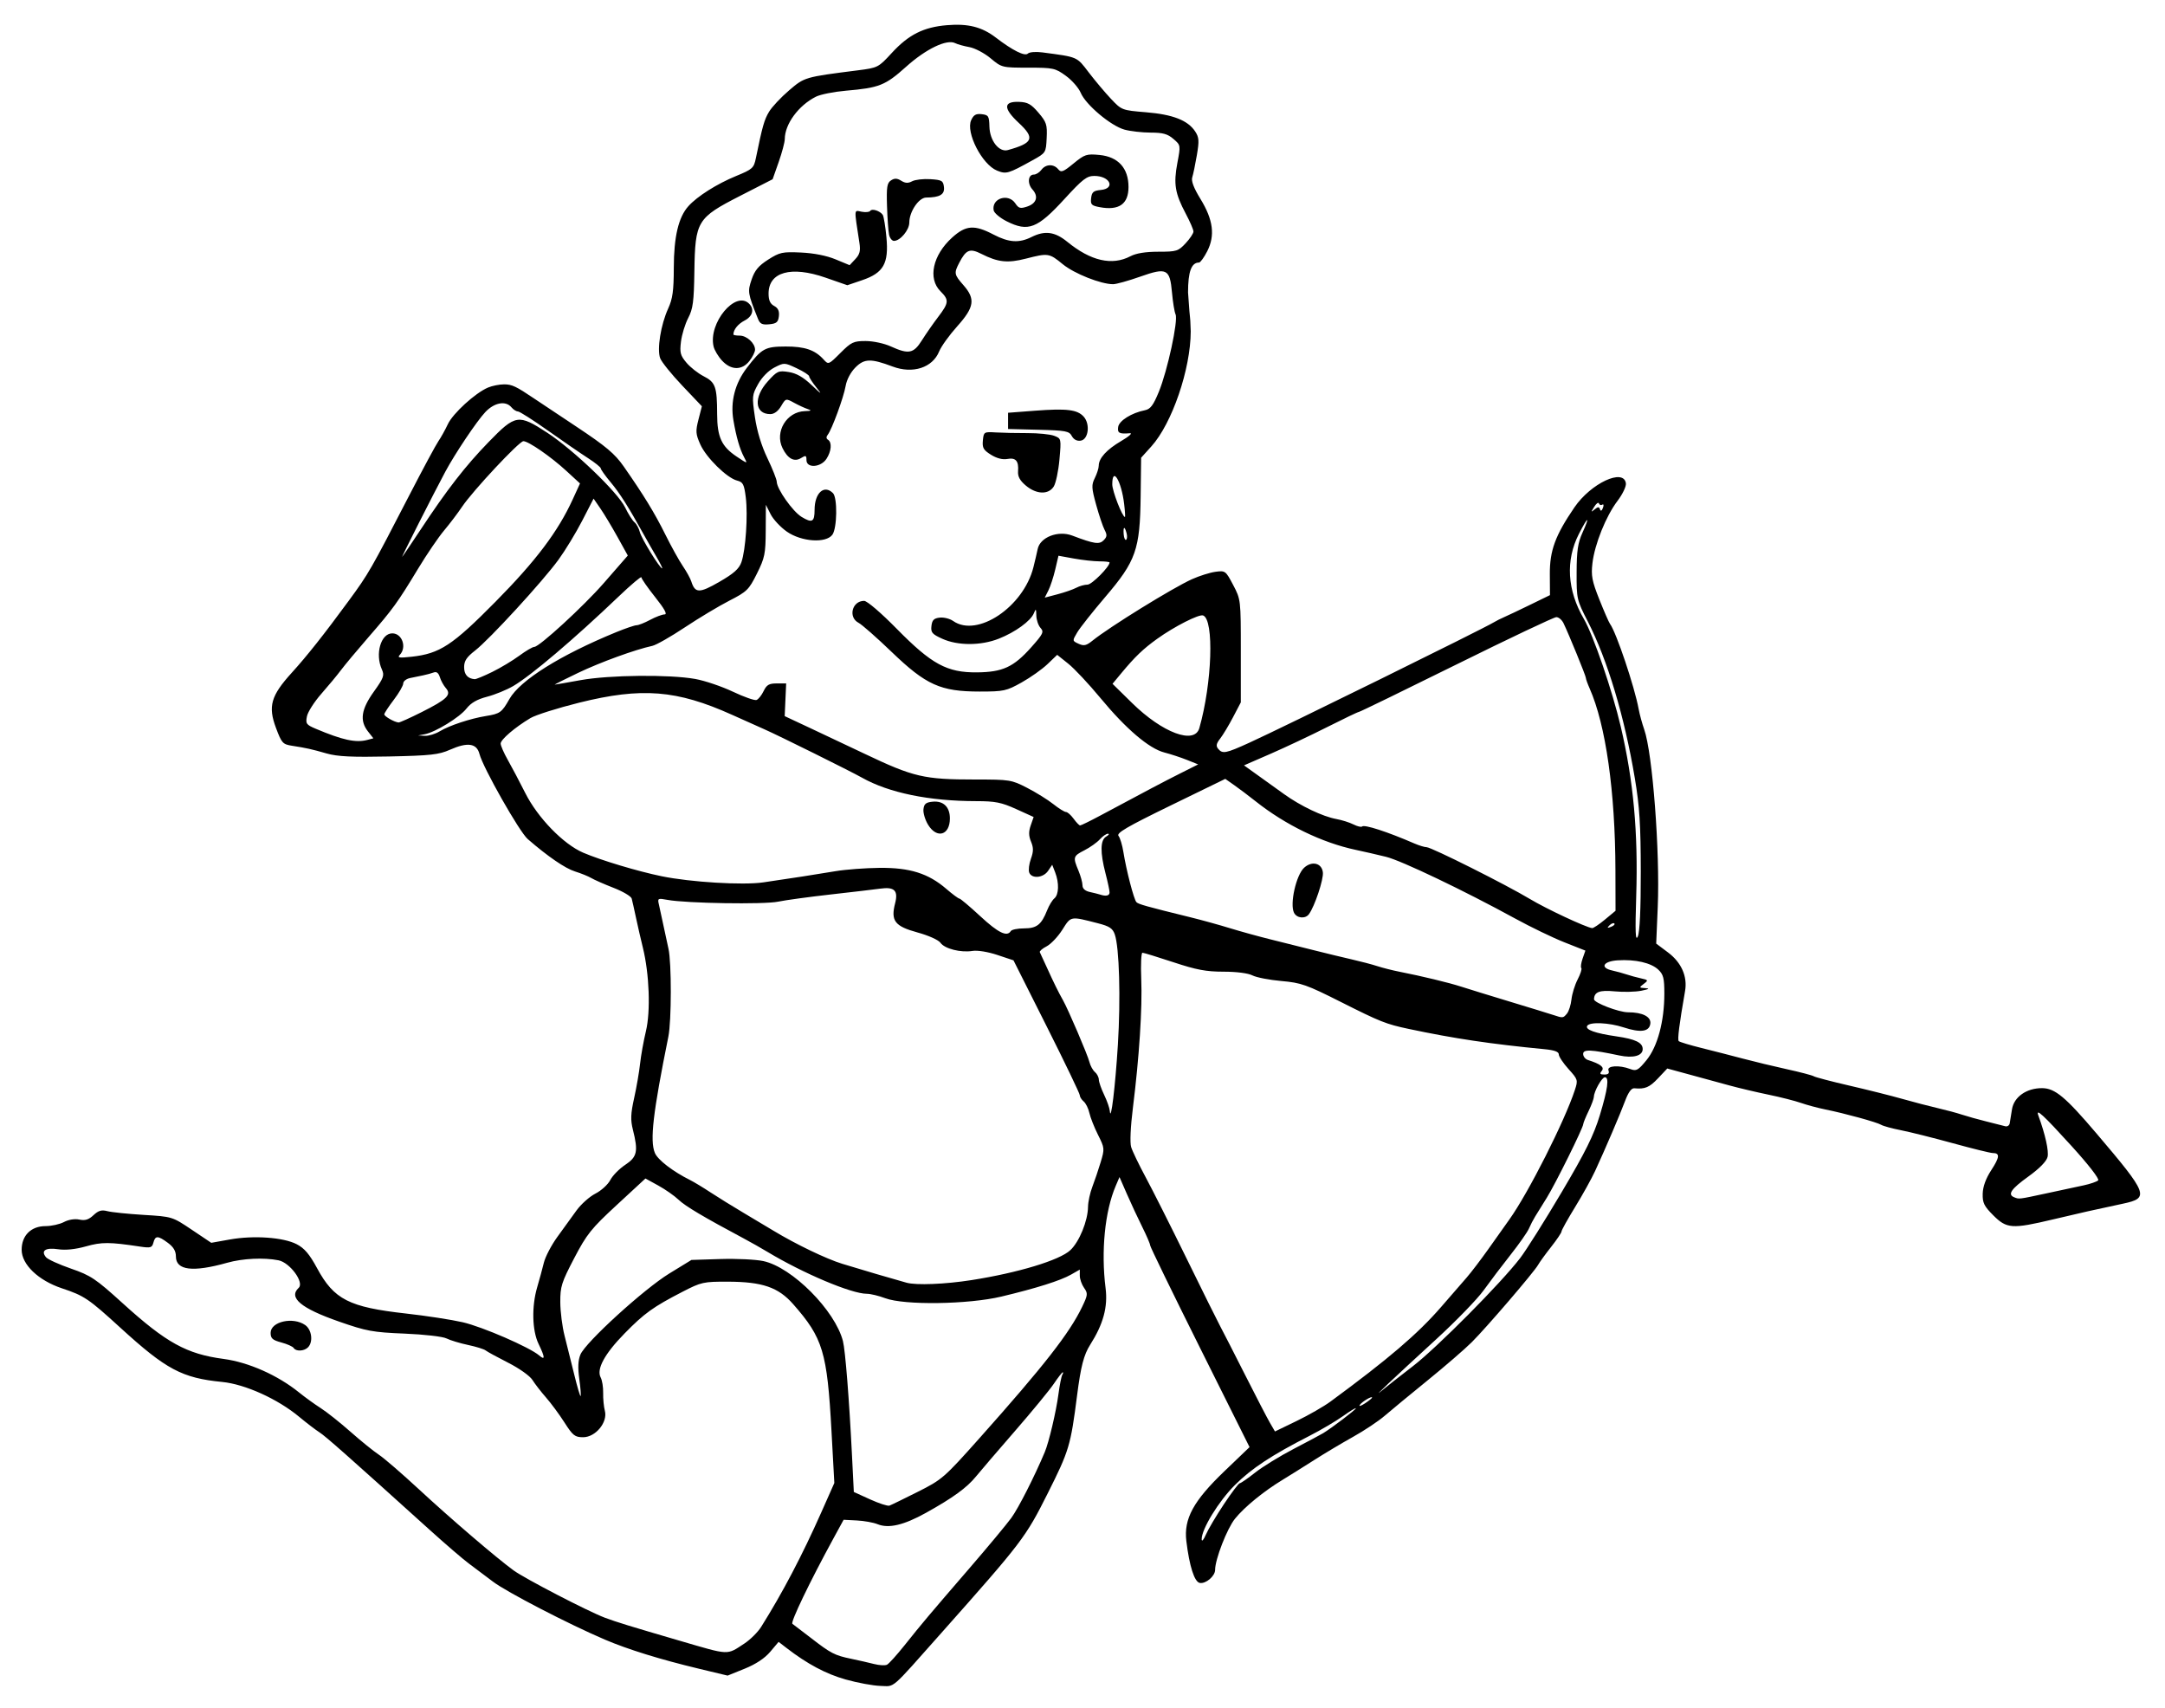 <?xml version="1.0" encoding="UTF-8" standalone="no"?>
<!-- Created with Inkscape (http://www.inkscape.org/) -->
<svg
   xmlns:svg="http://www.w3.org/2000/svg"
   xmlns="http://www.w3.org/2000/svg"
   version="1.0"
   width="800"
   height="631"
   id="svg2">
  <defs
     id="defs5" />
  <path
     d="M 312.5,620.509 C 305.2,618.458 298.287,614.774 290.604,608.842 L 287.708,606.606 L 284.604,610.282 C 282.585,612.673 279.293,614.851 275.184,616.514 L 268.868,619.07 L 258.184,616.508 C 243.928,613.09 232.01,609.399 223.5,605.766 C 210.091,600.043 187.128,588.148 182.13,584.337 C 179.361,582.227 175.387,579.241 173.298,577.703 C 171.209,576.165 164.775,570.64 159,565.426 C 127.977,537.418 120.273,530.604 118,529.16 C 116.625,528.286 113.25,525.703 110.5,523.42 C 102.579,516.844 90.566,511.413 82.094,510.578 C 67.266,509.117 61.395,505.991 44.5,490.562 C 32.669,479.757 31.166,478.745 22.856,475.972 C 14.157,473.07 8,467.175 8,461.746 C 8,456.455 11.493,453 16.84,453 C 19.002,453 22.06,452.322 23.636,451.493 C 25.355,450.588 27.632,450.228 29.332,450.59 C 31.442,451.041 32.767,450.628 34.531,448.971 C 36.367,447.246 37.526,446.912 39.699,447.479 C 41.24,447.882 47.259,448.501 53.076,448.856 C 63.649,449.5 63.653,449.501 70.858,454.335 L 78.064,459.17 L 84.929,457.943 C 93.766,456.364 104.72,457.14 109.641,459.693 C 112.501,461.178 114.362,463.368 117.168,468.551 C 123.429,480.12 128.974,482.947 150,485.294 C 157.425,486.122 166.865,487.573 170.977,488.518 C 178.291,490.197 195.776,497.791 199.25,500.796 C 201.491,502.735 201.42,501.509 199,496.5 C 196.627,491.586 196.412,482.672 198.498,475.588 C 199.321,472.79 200.435,468.7 200.972,466.5 C 201.51,464.3 203.747,460.025 205.945,457 C 208.143,453.975 211.316,449.591 212.997,447.257 C 214.678,444.923 217.832,442.106 220.006,440.997 C 222.18,439.888 224.656,437.633 225.507,435.986 C 226.359,434.339 228.843,431.809 231.028,430.363 C 235.453,427.434 235.892,425.428 233.865,417.38 C 232.952,413.751 233.042,411.476 234.329,405.687 C 235.207,401.734 236.193,396.025 236.519,393 C 236.844,389.975 237.815,384.575 238.675,381 C 240.447,373.641 239.944,359.816 237.552,350.133 C 236.787,347.035 235.636,342.025 234.995,339 C 234.354,335.975 233.646,332.819 233.422,331.986 C 233.198,331.153 230.199,329.375 226.757,328.035 C 223.316,326.694 219.6,325.064 218.5,324.41 C 217.4,323.757 214.7,322.663 212.5,321.979 C 208.845,320.842 202.427,316.448 195,310 C 191.909,307.317 178.474,283.623 177.171,278.559 C 176.154,274.604 172.78,274.118 166.286,276.993 C 162.133,278.832 159.147,279.162 143.707,279.489 C 130.05,279.777 124.704,279.519 120.707,278.378 C 115.008,276.751 113.304,276.372 107.863,275.521 C 104.48,274.992 104.068,274.53 101.971,268.922 C 98.982,260.931 100.096,257.051 107.82,248.542 C 113.475,242.312 119.761,234.374 128.836,222 C 136.258,211.879 136.896,210.768 151.387,182.709 C 156.275,173.244 161.05,164.375 161.997,163 C 162.944,161.625 164.516,158.797 165.489,156.716 C 167.356,152.726 175.575,145.225 180.297,143.199 C 181.835,142.54 184.535,142.002 186.297,142.004 C 189.17,142.007 190.694,142.727 197.373,147.236 C 198.403,147.931 205.365,152.566 212.845,157.535 C 223.986,164.938 227.171,167.613 230.472,172.34 C 237.906,182.988 241.857,189.449 245.858,197.5 C 248.044,201.9 250.95,207.141 252.316,209.147 C 253.682,211.153 255.087,213.7 255.439,214.807 C 256.839,219.218 258.4,219.245 265.792,214.983 C 271.16,211.888 273.098,210.162 273.959,207.712 C 275.538,203.213 276.404,190.388 275.575,183.757 C 274.971,178.917 274.552,178.104 272.381,177.559 C 268.624,176.617 260.944,169.07 258.769,164.185 C 257.063,160.352 256.988,159.324 258.1,154.986 L 259.352,150.103 L 252.133,142.503 C 248.162,138.323 244.479,133.761 243.949,132.365 C 242.704,129.091 244.169,119.963 246.897,114 C 248.556,110.375 248.96,107.444 248.978,98.928 C 249.002,87.434 250.715,80.221 254.385,76.159 C 257.694,72.497 264.897,67.945 272,65.027 C 278.09,62.526 278.551,62.11 279.307,58.429 C 281.745,46.557 282.41,44.218 284.192,41.266 C 285.265,39.488 288.578,35.952 291.555,33.409 C 297.326,28.478 297.28,28.492 317,25.982 C 324.375,25.043 324.583,24.937 329.5,19.593 C 335.756,12.793 341.238,10.031 349.926,9.303 C 357.73,8.649 362.85,9.952 368,13.905 C 374.155,18.628 378.702,20.898 379.803,19.797 C 380.369,19.231 382.735,19.039 385.158,19.36 C 398.398,21.117 397.813,20.865 402.291,26.735 C 404.606,29.769 408.3,34.161 410.5,36.494 C 414.471,40.705 414.564,40.741 423.5,41.477 C 433.407,42.293 438.945,44.46 441.641,48.575 C 443.068,50.753 443.159,52.027 442.26,57.313 C 441.682,60.716 440.917,64.4 440.56,65.5 C 440.119,66.859 441.089,69.423 443.587,73.5 C 448.307,81.205 449.058,87.006 446.09,92.824 C 444.918,95.121 443.551,97 443.051,97 C 440.237,97 439,100.371 439,108.04 C 439.942,122.104 439.677,113.864 439.992,122.417 C 439.967,136.368 433.086,156.472 425.44,164.934 L 421.66,169.119 L 421.488,183.309 C 421.248,203.041 419.769,207.262 408.45,220.514 C 403.76,226.007 399.085,231.911 398.062,233.636 C 396.204,236.769 396.204,236.772 398.568,237.849 C 400.524,238.74 401.415,238.538 403.717,236.677 C 409.971,231.623 433.396,217.157 440.468,213.982 C 443.201,212.755 447.103,211.528 449.14,211.254 C 452.756,210.769 452.911,210.885 455.672,216.129 C 458.488,221.478 458.5,221.578 458.5,240.5 L 458.5,259.5 L 455.617,265 C 454.031,268.025 451.891,271.576 450.862,272.891 C 449.436,274.712 449.259,275.607 450.117,276.641 C 451.752,278.611 452.892,278.391 461.625,274.416 C 474.425,268.59 548.075,232.325 552,229.916 C 552.825,229.41 554.535,228.549 555.8,228.004 C 557.064,227.458 561.392,225.406 565.417,223.443 L 572.735,219.875 L 572.686,212.175 C 572.629,203.426 574.683,197.836 581.765,187.462 C 587.845,178.556 599.976,172.88 600.793,178.56 C 600.956,179.692 599.581,182.579 597.702,185.05 C 593.436,190.658 589.239,201.092 588.426,208.107 C 587.893,212.712 588.267,214.669 590.988,221.5 C 592.741,225.9 594.51,229.95 594.92,230.5 C 597.223,233.588 604.019,253.796 605.515,262 C 605.865,263.925 606.786,267.3 607.561,269.5 C 610.646,278.263 613.423,314.665 612.562,335.06 L 611.99,348.62 L 616.364,351.898 C 621.307,355.601 623.594,360.775 622.658,366.137 C 620.504,378.485 619.791,384.124 620.318,384.651 C 620.651,384.984 624.428,386.126 628.712,387.188 C 632.995,388.25 639.875,390.016 644,391.112 C 648.125,392.208 655.475,393.978 660.333,395.045 C 665.192,396.112 669.647,397.282 670.234,397.645 C 670.822,398.008 676.747,399.561 683.401,401.096 C 690.055,402.631 698.875,404.844 703,406.015 C 707.125,407.185 712.975,408.711 716,409.405 C 719.025,410.1 723.075,411.189 725,411.826 C 726.925,412.464 730.975,413.595 734,414.34 C 737.025,415.086 740.148,415.877 740.941,416.098 C 741.733,416.319 742.49,415.825 742.624,415 C 742.758,414.175 743.137,411.84 743.467,409.811 C 744.212,405.237 748.871,401.986 754.618,402.03 C 759.352,402.066 763.22,405.291 774.65,418.73 C 793.806,441.255 794.321,442.611 784.5,444.705 C 773.072,447.142 769.449,447.957 758.5,450.552 C 743.465,454.117 741.51,453.981 736.554,449.025 C 733.137,445.607 732.549,444.407 732.638,441.018 C 732.707,438.392 733.789,435.423 735.809,432.319 C 738.944,427.498 739.068,426 736.331,426 C 735.478,426 728.867,424.373 721.64,422.385 C 714.413,420.396 705.79,418.236 702.477,417.584 C 699.165,416.932 695.855,416.029 695.123,415.576 C 693.58,414.622 681.773,411.375 674.5,409.904 C 671.75,409.348 667.7,408.262 665.5,407.492 C 663.3,406.721 657.9,405.349 653.5,404.443 C 649.1,403.536 642.575,401.995 639,401.017 C 635.425,400.039 628.805,398.234 624.29,397.006 L 616.08,394.773 L 612.672,398.386 C 609.483,401.767 607.85,402.454 603.9,402.078 C 602.846,401.977 601.69,403.558 600.512,406.713 C 598.607,411.81 593.319,424.165 589.417,432.635 C 588.115,435.46 584.789,441.455 582.025,445.959 C 579.261,450.462 577,454.523 577,454.984 C 577,455.444 575.282,457.998 573.183,460.66 C 571.083,463.322 568.909,466.321 568.351,467.325 C 566.895,469.944 549.348,490.397 543.86,495.871 C 541.309,498.417 533.953,504.775 527.515,510 C 521.078,515.225 513.94,521.113 511.655,523.085 C 509.37,525.057 504.125,528.551 500,530.85 C 495.875,533.148 489.35,537.041 485.5,539.5 C 481.65,541.959 476.475,545.198 474,546.697 C 466.965,550.958 459.795,556.814 456.331,561.129 C 453.401,564.779 449,576.115 449,580.013 C 449,582.319 445.543,585.251 443.324,584.826 C 441.354,584.449 439.497,578.648 438.373,569.362 C 437.379,561.147 440.978,554.539 452.415,543.577 L 461.725,534.654 L 443.363,497.859 C 433.263,477.621 425,460.638 425,460.118 C 425,459.598 423.692,456.546 422.093,453.336 C 420.493,450.126 417.944,444.66 416.428,441.188 L 413.671,434.876 L 412.257,438.188 C 408.261,447.546 406.806,462.275 408.53,475.91 C 409.411,482.872 407.684,489.212 402.826,496.855 C 400.487,500.535 399.366,504.868 398.005,515.5 C 395.625,534.084 395.064,535.96 387.185,551.664 C 378.952,568.074 377.789,569.601 347.815,603.345 C 328.683,624.884 330.833,623.017 325.336,622.879 C 322.676,622.812 316.9,621.746 312.5,620.509 z M 334.269,607.842 C 340.786,599.672 343.092,596.936 358.279,579.343 C 365,571.557 371.93,563.23 373.678,560.839 C 376.303,557.248 382.234,545.587 386.057,536.5 C 387.573,532.897 390.239,521.627 391.094,515.209 C 391.555,511.749 392.199,508.487 392.525,507.959 C 392.851,507.432 392.928,507 392.695,507 C 392.462,507 390.981,508.913 389.402,511.25 C 387.824,513.587 381.35,521.459 375.016,528.742 C 368.682,536.025 362.218,543.563 360.651,545.492 C 357.273,549.653 352.146,553.38 342.172,558.926 C 333.971,563.487 328.369,564.801 324.261,563.127 C 322.743,562.509 319.302,561.889 316.615,561.751 L 311.729,561.5 L 307.907,568.5 C 299.25,584.354 292.019,599.397 292.8,599.931 C 293.258,600.244 296.303,602.569 299.566,605.097 C 307.029,610.878 308.399,611.589 314.522,612.859 C 317.26,613.427 321.075,614.296 323,614.79 C 324.925,615.283 327.071,615.397 327.769,615.043 C 328.467,614.689 331.392,611.448 334.269,607.842 z M 275.035,607.24 C 277.227,605.806 280.027,603.027 281.259,601.066 C 289.194,588.43 296.412,574.684 303.506,558.703 L 308.299,547.906 L 307.247,528.703 C 305.647,499.482 304.09,494.333 293.077,481.824 C 287.592,475.594 281.724,473.573 268.997,473.531 C 259.953,473.502 259.143,473.681 252.253,477.233 C 241.338,482.861 238.118,485.175 230.793,492.653 C 223.396,500.204 220.323,505.867 221.961,508.928 C 222.515,509.963 222.927,512.54 222.876,514.655 C 222.825,516.77 223.11,519.739 223.509,521.252 C 224.621,525.473 220.069,531 215.48,531 C 212.434,531 211.682,530.407 208.58,525.557 C 206.665,522.563 203.593,518.401 201.753,516.307 C 199.914,514.213 197.656,511.301 196.737,509.834 C 195.797,508.336 191.875,505.551 187.782,503.476 C 183.777,501.444 180.019,499.394 179.432,498.919 C 178.844,498.445 175.919,497.539 172.932,496.907 C 169.944,496.274 166.375,495.193 165,494.503 C 163.593,493.798 156.819,493.017 149.5,492.716 C 137.7,492.231 135.461,491.82 125.245,488.26 C 111.174,483.358 106.487,479.427 110.378,475.792 C 112.509,473.801 107.13,466.476 102.919,465.634 C 97.529,464.556 89.685,464.93 83.968,466.538 C 71.238,470.118 65,469.353 65,464.213 C 65,462.229 64.11,460.718 62.04,459.188 C 58.349,456.459 57.378,456.445 56.681,459.111 C 56.191,460.985 55.645,461.149 51.815,460.572 C 40.411,458.855 37.621,458.843 31.755,460.489 C 27.822,461.592 24.223,461.961 21.445,461.544 C 16.837,460.853 14.992,462.08 17,464.5 C 17.644,465.276 21.803,467.169 26.241,468.706 C 33.562,471.241 35.332,472.427 45.333,481.5 C 61.437,496.11 68.946,500.253 82.623,502.073 C 91.847,503.301 102.64,508.094 110.5,514.453 C 112.7,516.233 116.3,518.835 118.5,520.236 C 120.7,521.637 125.65,525.566 129.5,528.968 C 133.35,532.37 138.075,536.193 140,537.463 C 141.925,538.734 148.535,544.437 154.688,550.137 C 166.421,561.004 183.465,575.608 189.782,580.206 C 193.974,583.257 217.386,595.39 223.5,597.68 C 227.813,599.296 232.851,600.844 251.5,606.286 C 269.763,611.615 268.436,611.561 275.035,607.24 z M 108.517,498.027 C 108.186,497.492 106.135,496.575 103.958,495.989 C 100.694,495.11 100,494.487 100,492.437 C 100,488.274 108.281,486.407 112.777,489.557 C 115.226,491.272 115.789,495.811 113.8,497.8 C 112.354,499.246 109.35,499.375 108.517,498.027 z M 452.242,555.75 C 455.076,551.487 457.715,548 458.107,548 C 458.5,548 461.059,546.231 463.795,544.068 C 466.531,541.905 472.936,537.968 478.03,535.318 C 483.124,532.668 488.031,530.05 488.935,529.5 C 492.194,527.518 501,520.818 501,520.321 C 501,520.041 498.863,521.337 496.25,523.201 C 493.637,525.065 488.125,528.316 484,530.426 C 469.828,537.674 462.488,542.512 456.298,548.684 C 450.287,554.677 443.958,565.022 444.039,568.721 C 444.061,569.717 444.741,568.96 445.584,567 C 446.413,565.075 449.409,560.013 452.242,555.75 z M 339.119,551.179 C 348.132,546.648 348.857,546.018 361.964,531.316 C 385.825,504.55 395.227,492.518 399.891,482.777 C 401.984,478.405 402.035,477.888 400.576,475.805 C 399.709,474.567 399,472.545 399,471.311 L 399,469.067 L 395.75,470.921 C 391.861,473.14 382.926,475.957 370,479.04 C 357.797,481.951 334.158,482.284 327.124,479.643 C 324.718,478.739 321.643,478 320.292,478 C 314.623,478 296.815,470.483 283.5,462.468 C 281.3,461.144 277.475,458.979 275,457.658 C 259.958,449.629 253.23,445.637 250.773,443.283 C 249.244,441.818 245.857,439.446 243.246,438.012 L 238.5,435.406 L 227.93,445.173 C 218.449,453.933 216.825,455.961 212.18,464.844 C 207.49,473.812 207.003,475.352 207.036,481.124 C 207.055,484.631 207.766,490.2 208.616,493.5 C 209.466,496.8 211.071,503.241 212.183,507.814 C 213.295,512.387 214.359,515.974 214.547,515.787 C 214.734,515.599 214.514,512.758 214.058,509.473 C 213.475,505.28 213.598,502.597 214.471,500.469 C 216.322,495.958 237.916,476.265 247.332,470.5 L 255.5,465.5 L 266.227,465.162 C 272.126,464.976 279.253,465.317 282.063,465.92 C 292.713,468.204 308.592,484.168 311.485,495.5 C 312.355,498.906 313.782,516.897 314.806,537.361 L 315.5,551.223 L 321.5,553.954 C 324.8,555.456 328.02,556.499 328.655,556.272 C 329.291,556.045 333.999,553.753 339.119,551.179 z M 491.653,517.809 C 513.035,502.091 523.813,492.882 532.446,482.953 C 536.01,478.854 540.293,473.925 541.963,472 C 543.634,470.075 547.233,465.35 549.96,461.5 C 552.687,457.65 556.202,452.7 557.771,450.5 C 564.812,440.625 578.155,414.24 581.935,402.719 C 583.138,399.053 583.066,398.815 579.588,394.966 C 577.615,392.781 576,390.353 576,389.569 C 576,388.581 574.391,387.989 570.75,387.639 C 550.881,385.73 537.341,383.709 520.5,380.137 C 512.144,378.365 510.021,377.521 495.5,370.204 C 482.786,363.798 480.765,363.085 473.5,362.45 C 469.1,362.066 464.285,361.132 462.8,360.376 C 461.176,359.549 456.917,359 452.12,359 C 445.682,359 442.1,358.324 433.569,355.5 C 427.755,353.575 422.616,352 422.151,352 C 421.685,352 421.486,356.387 421.708,361.75 C 422.146,372.345 420.956,390.716 418.628,409.271 C 417.751,416.262 417.484,422.151 417.97,423.771 C 418.421,425.272 420.851,430.325 423.372,435 C 425.892,439.675 432.691,453.175 438.479,465 C 444.268,476.825 449.851,488.075 450.887,490 C 451.923,491.925 456.066,500.025 460.094,508 C 464.122,515.975 468.251,523.933 469.269,525.685 L 471.121,528.87 L 479.136,524.994 C 483.544,522.862 489.177,519.629 491.653,517.809 z M 507,516.35 C 507,515.626 503.146,517.955 502.433,519.109 C 502.059,519.713 502.934,519.434 504.377,518.489 C 505.82,517.543 507,516.581 507,516.35 z M 522.06,504.769 C 530.943,497.94 554.646,474.062 561.733,464.805 C 563.966,461.887 570.854,450.95 577.039,440.5 C 585.851,425.612 588.903,419.463 591.142,412.087 C 594.113,402.301 594.688,398 593.026,398 C 591.939,398 589.019,403.179 588.966,405.2 C 588.947,405.915 588.063,408.3 587,410.5 C 585.937,412.7 585.053,414.869 585.034,415.321 C 584.975,416.754 574.803,437.298 571.577,442.5 C 569.872,445.25 567.918,448.4 567.236,449.5 C 566.553,450.6 565.531,452.582 564.963,453.905 C 564.396,455.228 561.359,459.565 558.216,463.542 C 555.072,467.52 550.581,473.445 548.236,476.709 C 545.89,479.974 538.015,488.101 530.736,494.77 C 514.812,509.357 506.408,517.285 510.5,513.861 C 512.15,512.48 517.352,508.389 522.06,504.769 z M 359,472.947 C 376.218,470.246 391.532,465.61 395.5,461.898 C 398.821,458.791 401.976,451.061 402.044,445.866 C 402.068,444.015 402.783,440.7 403.632,438.5 C 404.481,436.3 405.867,432.202 406.713,429.393 C 408.208,424.423 408.182,424.153 405.734,419.279 C 404.35,416.524 402.915,412.891 402.545,411.204 C 402.174,409.518 401.225,407.602 400.436,406.947 C 399.646,406.291 398.994,405.248 398.987,404.628 C 398.98,404.007 393.467,392.544 386.737,379.153 L 374.5,354.806 L 368.512,352.811 C 365.062,351.661 361.188,351.032 359.372,351.327 C 355.002,352.036 349.06,350.531 347.513,348.322 C 346.778,347.272 343.109,345.626 338.995,344.499 C 330.636,342.209 329.092,340.197 330.753,333.756 C 331.974,329.024 330.518,327.579 325.269,328.315 C 323.196,328.605 314.975,329.574 307,330.468 C 299.025,331.362 290.25,332.561 287.5,333.132 C 282.303,334.212 253.543,333.75 246.702,332.477 C 243.082,331.803 242.93,331.88 243.466,334.135 C 243.775,335.436 244.494,338.75 245.063,341.5 C 245.632,344.25 246.506,348.3 247.005,350.5 C 248.174,355.652 248.152,377.159 246.971,383 C 241.278,411.167 240.091,421.392 241.985,425.964 C 243.038,428.507 248.621,432.804 255,435.982 C 256.375,436.667 259.75,438.705 262.5,440.511 C 265.25,442.317 270.801,445.754 274.836,448.148 C 278.871,450.541 283.821,453.498 285.836,454.717 C 294.089,459.71 305.324,465.112 311.226,466.925 C 318.335,469.109 329.788,472.477 335,473.916 C 338.591,474.908 349.248,474.478 359,472.947 z M 756,440.938 C 761.225,439.815 767.506,438.466 769.959,437.94 C 772.411,437.413 774.818,436.582 775.307,436.093 C 775.826,435.574 771.711,430.271 765.419,423.352 C 754.94,411.829 752.141,409.256 753.191,412.114 C 755.764,419.119 757.138,425.314 756.596,427.473 C 756.187,429.101 753.572,431.758 749.475,434.705 C 743.144,439.259 741.732,441.322 744.25,442.338 C 746.117,443.091 745.809,443.128 756,440.938 z M 413.074,386 C 414.133,368.906 413.603,350.028 411.929,345.227 C 411.148,342.986 409.979,342.212 405.733,341.121 C 395.388,338.463 395.783,338.392 392.557,343.496 C 390.94,346.054 388.325,348.815 386.745,349.632 C 385.165,350.449 384.033,351.428 384.23,351.809 C 384.426,352.189 385.608,354.75 386.855,357.5 C 389.407,363.126 391.101,366.564 392.766,369.5 C 394.706,372.921 401.882,389.681 402.556,392.366 C 402.908,393.77 403.827,395.442 404.598,396.081 C 405.369,396.721 406.015,397.977 406.034,398.872 C 406.053,399.768 406.937,402.3 408,404.5 C 409.063,406.7 410.008,409.4 410.1,410.5 C 410.475,414.983 412.116,401.469 413.074,386 z M 594.362,395.5 C 593.679,393.72 598.317,393.41 602.399,394.962 C 604.658,395.821 605.299,395.472 608.386,391.704 C 612.486,386.701 615,377.352 615,367.112 C 615,361.391 614.653,360.023 612.75,358.235 C 610.064,355.712 604.267,354.387 597.75,354.805 C 592.375,355.15 591.099,357.547 595.75,358.562 C 597.263,358.892 599.625,359.539 601,360 C 602.375,360.461 604.793,361.121 606.373,361.469 C 609.092,362.066 609.146,362.176 607.373,363.518 C 605.592,364.867 605.623,364.944 608,365.083 C 609.763,365.187 609.32,365.468 606.5,366.036 C 604.3,366.48 599.869,366.584 596.653,366.269 C 591.052,365.719 589.075,366.479 589.015,369.203 C 588.987,370.481 598.192,374 601.562,374 C 606.973,374 610.188,375.655 609.819,378.252 C 609.402,381.19 606.198,381.622 599.963,379.583 C 594.515,377.801 587.432,377.492 586.503,378.996 C 585.634,380.401 589.385,381.755 597.333,382.905 C 604.324,383.916 607,385.213 607,387.587 C 607,390.086 603.501,391.041 598.341,389.951 C 587.819,387.729 585,387.613 585,389.401 C 585,390.315 585.788,391.314 586.75,391.622 C 591.481,393.134 592.981,394.318 591.865,395.662 C 590.999,396.707 591.214,397 592.846,397 C 594.294,397 594.76,396.539 594.362,395.5 z M 579.018,374.479 C 579.712,373.642 580.461,371.279 580.682,369.229 C 580.902,367.178 581.934,363.857 582.974,361.849 C 584.014,359.841 584.618,357.951 584.317,357.65 C 584.015,357.349 584.231,355.777 584.795,354.157 L 585.822,351.212 L 578.094,348.159 C 573.844,346.479 565.671,342.536 559.933,339.395 C 540.863,328.96 517.871,317.97 512.149,316.556 C 509.042,315.789 504.025,314.637 501,313.998 C 488.56,311.367 475.027,304.809 464,296.067 C 461.525,294.105 457.983,291.434 456.13,290.131 L 452.76,287.763 L 432.5,297.631 C 416.425,305.461 412.461,307.775 413.309,308.831 C 413.898,309.563 414.712,312.263 415.119,314.831 C 416.18,321.522 418.999,332.36 419.925,333.307 C 420.682,334.082 423.478,334.865 440,338.93 C 444.125,339.945 450.65,341.748 454.5,342.936 C 458.35,344.123 465.1,345.985 469.5,347.073 C 473.9,348.161 481.1,349.961 485.5,351.075 C 489.9,352.188 496.2,353.712 499.5,354.462 C 502.8,355.212 507.075,356.338 509,356.965 C 510.925,357.592 514.525,358.504 517,358.991 C 525.526,360.672 535.365,363.047 539.927,364.526 C 542.442,365.341 550.575,367.845 558,370.091 C 565.425,372.336 572.625,374.549 574,375.008 C 577.52,376.182 577.612,376.173 579.018,374.479 z M 478.171,337.25 C 476.52,334.036 478.936,323.273 481.913,320.578 C 484.803,317.963 488.428,318.87 488.822,322.307 C 489.119,324.9 485.801,334.851 483.673,337.75 C 482.34,339.565 479.215,339.281 478.171,337.25 z M 606.293,322 C 606.27,304.673 605.842,297.977 604.09,287.5 C 600.285,264.757 593.979,243.75 586.701,229.577 C 582.642,221.671 582.555,221.288 582.586,211.5 C 582.612,203.443 583.037,200.577 584.774,196.75 C 587.67,190.366 586.766,190.703 583.431,197.25 C 578.429,207.07 579.072,218.028 585.274,228.694 C 588.784,234.73 595.768,255.127 598.904,268.5 C 603.599,288.526 605.341,307.607 604.609,331 C 604.188,344.454 604.323,347.922 605.191,346 C 605.921,344.384 606.311,335.896 606.293,322 z M 373.5,344 C 373.84,343.45 376.047,343 378.404,343 C 383.101,343 384.821,341.647 386.943,336.283 C 387.643,334.514 388.842,332.546 389.608,331.911 C 391.277,330.525 391.411,326.187 389.904,322.315 L 388.808,319.5 L 387.282,321.75 C 385.499,324.378 381.229,324.761 380.313,322.374 C 379.97,321.48 380.25,319.197 380.936,317.301 C 381.912,314.601 381.922,313.227 380.983,310.958 C 380.096,308.818 380.066,307.25 380.865,304.956 L 381.948,301.851 L 375.496,298.925 C 370.038,296.451 367.769,295.999 360.772,295.992 C 343.33,295.976 328.458,292.922 318.5,287.311 C 314.25,284.916 287.548,271.677 282.5,269.462 C 280.85,268.738 275.45,266.322 270.5,264.093 C 250.071,254.895 237.14,253.868 214.027,259.608 C 206.037,261.593 197.925,264.157 196,265.307 C 190.264,268.733 185,273.24 185,274.725 C 185,275.49 186.198,278.227 187.662,280.808 C 189.126,283.388 192.023,288.875 194.1,293 C 198.699,302.137 208.176,311.894 215.5,315.034 C 222.013,317.827 235.674,321.928 244.5,323.74 C 255.172,325.932 274.514,327.103 282,326.01 C 292.477,324.482 301.525,323.08 308.75,321.866 C 312.462,321.242 319.775,320.691 325,320.641 C 336.198,320.534 343.042,322.687 349.67,328.404 C 351.963,330.382 354.146,332 354.521,332 C 354.896,332 358.362,334.925 362.223,338.5 C 368.884,344.667 372.114,346.243 373.5,344 z M 342.965,304.75 C 341.861,302.962 341.081,300.375 341.229,299 C 341.446,297.003 342.129,296.439 344.625,296.196 C 348.595,295.81 351,298.139 351,302.371 C 351,308.591 346.21,310.009 342.965,304.75 z M 593.049,339.75 L 596.964,336.5 L 596.926,321.5 C 596.852,292.435 593.359,267.829 587.394,254.349 C 586.627,252.616 586,250.864 586,250.457 C 586,249.71 579.759,234.433 577.745,230.25 C 577.149,229.012 575.951,228.004 575.081,228.009 C 574.211,228.014 557.596,235.889 538.158,245.509 C 518.719,255.129 502.519,263.006 502.158,263.013 C 501.796,263.02 496.55,265.528 490.5,268.585 C 484.45,271.643 475.04,276.086 469.589,278.458 L 459.678,282.772 L 464.589,286.294 C 467.29,288.232 471.75,291.433 474.5,293.409 C 480.592,297.785 488.794,301.692 493.788,302.595 C 495.83,302.965 498.68,303.864 500.123,304.594 C 501.566,305.323 502.998,305.668 503.306,305.36 C 504.131,304.535 512.581,307.276 522.651,311.636 C 524.384,312.386 526.409,313.002 527.151,313.005 C 528.921,313.011 556.58,326.877 565.336,332.148 C 571.33,335.755 586.033,342.637 588.317,342.904 C 588.767,342.957 590.896,341.538 593.049,339.75 z M 596.526,341.193 C 596.219,340.885 595.412,341.192 594.733,341.876 C 593.753,342.864 593.868,342.978 595.293,342.436 C 596.279,342.06 596.834,341.501 596.526,341.193 z M 410,329.71 C 410,329.001 409.325,325.829 408.5,322.661 C 406.478,314.897 406.561,310.355 408.75,309.08 C 409.712,308.519 410.007,308.047 409.405,308.03 C 408.803,308.014 407.453,308.948 406.405,310.106 C 405.357,311.265 402.812,313.074 400.75,314.127 C 396.523,316.284 396.412,316.656 398.5,321.654 C 399.325,323.629 400,326.081 400,327.103 C 400,328.317 400.954,329.172 402.75,329.568 C 404.262,329.902 405.95,330.325 406.5,330.509 C 408.685,331.237 410,330.938 410,329.71 z M 406.599,301.305 C 424.629,291.65 429.984,288.828 436.119,285.743 L 442.738,282.416 L 438.619,280.765 C 436.353,279.857 432.591,278.623 430.258,278.021 C 424.57,276.554 416.081,269.32 406.589,257.849 C 402.335,252.707 397.007,247.024 394.751,245.219 L 390.648,241.938 L 387.074,245.363 C 385.108,247.247 380.8,250.298 377.5,252.144 C 371.866,255.295 370.921,255.5 362,255.5 C 347.55,255.5 342.198,253.094 329.5,240.887 C 324,235.6 318.488,230.746 317.25,230.102 C 313.319,228.054 314.855,222 319.306,222 C 320.402,222 325.524,226.384 331.356,232.314 C 344.255,245.429 349.935,248.514 361,248.414 C 370.49,248.328 374.536,246.463 381.025,239.183 C 385.479,234.185 385.826,233.465 384.487,231.986 C 383.669,231.082 382.971,229.028 382.937,227.421 C 382.881,224.871 382.768,224.76 382.043,226.55 C 380.884,229.411 375.145,233.578 369.061,235.976 C 362.434,238.588 353.911,238.597 348.182,235.996 C 344.422,234.29 343.905,233.679 344.182,231.268 C 344.432,229.092 345.086,228.433 347.238,228.185 C 348.744,228.011 350.981,228.574 352.21,229.435 C 361.119,235.675 378.175,224.247 381.865,209.566 C 382.427,207.33 383.138,204.295 383.444,202.823 C 384.351,198.467 390.987,195.892 396.203,197.872 C 404.317,200.953 406.191,201.237 407.795,199.634 C 409.083,198.345 409.152,197.644 408.172,195.78 C 407.513,194.526 406.107,190.35 405.046,186.5 C 403.326,180.257 403.273,179.186 404.559,176.596 C 405.351,174.999 406,172.962 406,172.069 C 406,169.299 408.926,166.086 414.321,162.93 C 417.217,161.236 418.618,159.973 417.5,160.065 C 413.573,160.389 412.86,160.007 413.18,157.75 C 413.509,155.438 418.128,152.547 423.061,151.566 C 425.098,151.161 426.151,149.767 428.211,144.753 C 431.399,136.988 435.415,118.416 434.393,116.159 C 433.979,115.247 433.384,111.621 433.071,108.103 C 432.283,99.275 431.166,98.725 421.197,102.25 C 416.92,103.763 412.466,105 411.299,105 C 406.795,105 396.951,101.094 392.722,97.628 C 387.671,93.49 387.345,93.441 379.035,95.569 C 372.346,97.283 368.758,96.899 362.674,93.819 C 358.371,91.641 356.983,92.198 354.434,97.128 C 352.472,100.922 352.571,101.442 356,105.347 C 360.505,110.478 360.049,113.489 353.693,120.58 C 350.773,123.836 347.779,127.997 347.039,129.827 C 344.602,135.854 337.306,138.227 329.844,135.422 C 321.806,132.399 319.391,132.455 316.103,135.744 C 314.327,137.519 312.879,140.256 312.475,142.6 C 311.747,146.827 307.355,158.78 305.839,160.661 C 305.248,161.393 305.29,162.061 305.951,162.47 C 307.493,163.423 307.229,166.721 305.385,169.535 C 303.287,172.737 298,173.064 298,169.992 C 298,168.232 297.751,168.138 295.997,169.234 C 293.505,170.791 291.077,169.491 289.155,165.573 C 286.196,159.541 290.666,152.115 297.385,151.9 C 299.803,151.823 300.052,151.654 298.5,151.147 C 297.4,150.787 295.117,149.737 293.427,148.812 C 290.37,147.14 290.344,147.147 288.62,150.066 C 287.522,151.924 286.065,153 284.643,153 C 278.85,153 278.369,146.811 283.703,140.907 C 287.181,137.057 287.65,136.848 291.453,137.451 C 294.311,137.905 296.802,139.328 299.932,142.297 C 303.606,145.781 303.905,145.931 301.682,143.173 C 300.207,141.344 299,139.481 299,139.033 C 299,138.586 296.933,137.249 294.406,136.061 C 289.859,133.924 289.775,133.921 286.156,135.784 C 283.966,136.913 281.555,139.361 280.143,141.891 C 277.887,145.935 277.837,146.456 278.955,154.105 C 279.706,159.241 281.351,164.656 283.562,169.269 C 285.453,173.215 287.009,177.131 287.019,177.972 C 287.052,180.662 292.928,188.986 296.197,190.974 C 300.099,193.347 301,192.859 301,188.375 C 301,182.116 304.52,178.92 307.8,182.2 C 309.498,183.898 309.336,195.158 307.579,197.559 C 305.211,200.794 296.15,200.181 290.761,196.422 C 288.418,194.787 285.713,191.885 284.752,189.975 L 283.003,186.5 L 282.949,196 C 282.9,204.623 282.6,206.093 279.697,211.922 C 276.72,217.901 276.018,218.59 269.5,221.928 C 265.65,223.899 258.255,228.334 253.066,231.783 C 247.878,235.232 242.478,238.307 241.066,238.615 C 234.574,240.034 221.863,244.66 213.587,248.616 C 208.589,251.005 204.725,252.952 205,252.944 C 205.275,252.936 209.55,252.193 214.5,251.293 C 225.1,249.367 247.447,249.137 256.94,250.857 C 260.482,251.499 266.735,253.617 270.836,255.563 C 274.936,257.51 278.863,258.883 279.56,258.615 C 280.258,258.347 281.436,256.862 282.178,255.314 C 283.276,253.025 284.177,252.5 287.013,252.5 L 290.5,252.5 L 290.228,258.541 L 289.956,264.583 L 299.228,268.924 C 304.328,271.311 313.45,275.62 319.5,278.5 C 337.587,287.108 341.42,288 360.327,288 C 373.129,288 373.748,288.099 379.528,291.07 C 382.812,292.759 387.161,295.459 389.191,297.07 C 391.222,298.682 393.338,300 393.895,300 C 394.451,300 395.715,301.111 396.703,302.469 C 397.691,303.826 398.77,304.951 399.099,304.969 C 399.429,304.986 402.804,303.337 406.599,301.305 z M 379.068,179.404 C 376.86,177.546 376.041,176.045 376.187,174.125 C 376.479,170.292 375.34,168.988 372.211,169.572 C 370.482,169.894 368.301,169.331 366.188,168.016 C 363.388,166.273 362.925,165.456 363.188,162.727 C 363.493,159.569 363.596,159.506 368,159.77 C 370.475,159.918 375.731,160.03 379.68,160.018 C 383.629,160.006 388.055,160.45 389.515,161.006 C 392.161,162.012 392.167,162.038 391.482,169.757 C 391.104,174.016 390.155,178.512 389.374,179.75 C 387.426,182.836 382.97,182.687 379.068,179.404 z M 396.05,161.093 C 395.074,159.269 393.834,159.037 383.732,158.783 L 372.5,158.5 L 372.5,155.5 L 372.5,152.5 L 382.5,151.737 C 394.16,150.848 398.081,151.327 400.433,153.926 C 402.923,156.677 402.204,162.4 399.318,162.811 C 397.931,163.008 396.74,162.382 396.05,161.093 z M 135.734,273.374 L 137.968,272.775 L 135.984,270.253 C 132.843,266.259 133.449,262.096 138.119,255.573 C 141.753,250.498 142.107,249.53 141.119,247.363 C 138.52,241.658 140.718,234 144.955,234 C 148.587,234 150.392,239.121 147.75,241.928 C 146.716,243.026 147.471,243.148 152.113,242.635 C 162.53,241.484 167.152,238.451 183.124,222.289 C 198.031,207.205 206.181,196.399 211.633,184.491 L 214.321,178.619 L 209.278,173.981 C 203.565,168.728 195.282,163 193.398,163 C 191.847,163 174.666,181.372 170.741,187.229 C 169.166,189.578 166.174,193.525 164.092,196 C 162.009,198.475 157.719,204.775 154.559,210 C 146.89,222.678 145.211,224.997 136.202,235.359 C 131.966,240.232 127.375,245.727 126,247.57 C 124.625,249.414 121.365,253.348 118.754,256.313 C 116.144,259.279 113.743,263.036 113.418,264.662 C 112.88,267.35 113.174,267.765 116.663,269.241 C 126.578,273.435 131.514,274.505 135.734,273.374 z M 162.5,270.18 C 166.029,268.047 173.85,265.459 179.52,264.548 C 184.78,263.703 185.405,263.252 188.243,258.254 C 192.178,251.327 207.029,242.034 227.72,233.55 C 231.141,232.148 234.522,231 235.235,231 C 235.947,231 238.209,230.1 240.261,229 C 242.314,227.9 244.708,227 245.582,227 C 246.671,227 245.568,224.984 242.086,220.608 C 239.289,217.093 237,213.801 237,213.294 C 237,212.787 233.198,216 228.552,220.436 C 212.072,236.167 196.263,249.589 189.648,253.466 C 187.221,254.888 182.871,256.665 179.98,257.415 C 176.301,258.37 174.017,259.683 172.366,261.792 C 169.826,265.037 160.887,270.527 156.93,271.271 L 154.5,271.728 L 157,271.86 C 158.375,271.933 160.85,271.177 162.5,270.18 z M 443.175,269 C 447.897,252.412 448.685,228.968 444.574,227.39 C 443.083,226.818 433.966,231.448 427.622,236 C 422.404,239.744 419.394,242.631 414.296,248.778 L 411.092,252.641 L 418.296,259.714 C 429.565,270.777 441.411,275.198 443.175,269 z M 155.828,263.087 C 165.262,258.343 166.921,256.697 164.756,254.231 C 163.92,253.279 162.918,251.455 162.528,250.178 C 162.063,248.653 161.303,248.053 160.317,248.432 C 159.49,248.749 157.731,249.232 156.407,249.504 C 155.083,249.777 152.875,250.234 151.5,250.519 C 150.125,250.805 149,251.701 149,252.51 C 149,253.32 147.425,256.046 145.5,258.568 C 143.575,261.09 142,263.5 142,263.924 C 142,264.673 145.721,266.796 147.272,266.932 C 147.697,266.97 151.547,265.239 155.828,263.087 z M 181.9,248.25 C 184.98,246.738 189.477,244.037 191.894,242.25 C 194.31,240.463 196.806,239 197.439,239 C 199.285,239 215.68,223.947 223.079,215.459 C 224.498,213.831 227.082,210.869 228.822,208.876 L 231.986,205.252 L 228.172,198.376 C 226.074,194.594 223.228,189.862 221.847,187.859 L 219.337,184.218 L 215.142,192.359 C 212.835,196.837 208.891,203.327 206.377,206.782 C 200.54,214.806 180.883,236.218 175.569,240.343 C 172.416,242.789 171.5,244.176 171.5,246.5 C 171.5,249.216 172.832,250.729 175.4,250.93 C 175.895,250.968 178.82,249.762 181.9,248.25 z M 397.73,217.144 C 398.906,216.515 400.76,216 401.85,216 C 403.447,216 410,209.413 410,207.807 C 410,207.585 408.312,207.399 406.25,207.396 C 404.188,207.392 399.94,206.924 396.811,206.355 L 391.122,205.322 L 389.927,210.411 C 389.27,213.21 388.128,216.694 387.39,218.153 L 386.049,220.806 L 390.821,219.547 C 393.445,218.855 396.554,217.774 397.73,217.144 z M 242.568,205.707 C 241.185,203.346 239.028,199.565 237.776,197.304 C 232.159,187.163 229.009,182.197 225.631,178.155 C 223.634,175.766 222,173.471 222,173.055 C 222,172.639 219.863,170.922 217.25,169.239 C 214.637,167.557 208,162.994 202.5,159.1 C 197,155.206 191.993,152.015 191.372,152.01 C 190.752,152.004 189.685,151.325 189,150.5 C 186.876,147.941 182.673,148.702 179.33,152.25 C 176.175,155.598 168.132,167.587 164.536,174.303 C 160.199,182.403 148.151,206.182 148.624,205.709 C 148.899,205.435 151.908,200.993 155.312,195.838 C 165.194,180.871 171.93,172.193 180.564,163.303 C 190.483,153.09 191.556,152.919 202.186,159.858 C 211.97,166.246 228.284,181.89 230.991,187.48 C 232.151,189.877 233.708,192.343 234.452,192.96 C 235.195,193.577 236.089,195.22 236.439,196.612 C 237.036,198.991 243.816,210 244.684,210 C 244.904,210 243.952,208.068 242.568,205.707 z M 416.289,196.999 C 415.571,194.251 414.98,194.488 415.223,197.428 C 415.334,198.763 415.737,199.663 416.118,199.427 C 416.5,199.191 416.577,198.098 416.289,196.999 z M 415.398,186.25 C 414.382,177.684 411,172.089 411,178.973 C 411,181.431 414.724,191 415.68,191 C 415.835,191 415.708,188.863 415.398,186.25 z M 591.219,188.158 C 591.488,188.965 591.868,188.787 592.305,187.648 C 592.675,186.684 592.571,186.147 592.074,186.454 C 591.577,186.761 591.018,186.555 590.832,185.996 C 590.646,185.438 589.86,185.997 589.086,187.24 C 587.825,189.266 587.841,189.366 589.242,188.208 C 590.473,187.191 590.894,187.181 591.219,188.158 z M 274.925,168.861 C 273.352,165.921 272.068,161.466 271.005,155.26 C 269.832,148.41 271.583,141.618 276.003,135.867 C 281.506,128.706 282.707,128.047 290.3,128.022 C 297.363,127.999 301.14,129.287 304.321,132.802 C 306.124,134.794 306.172,134.775 310.543,130.405 C 314.555,126.393 315.386,126 319.864,126 C 322.628,126 326.691,126.867 329.141,127.978 C 335.773,130.987 337.574,130.639 340.646,125.75 C 342.115,123.412 344.821,119.523 346.659,117.106 C 350.661,111.843 350.75,110.84 347.5,107.591 C 342.78,102.871 344.676,94.223 351.85,87.75 C 356.908,83.186 360.047,82.96 367.104,86.65 C 372.791,89.623 376.553,89.869 381.167,87.566 C 386.116,85.098 389.798,85.595 394.397,89.352 C 403.06,96.431 410.92,98.226 417.7,94.676 C 419.826,93.563 423.301,93 428.049,93 C 434.757,93 435.377,92.808 438.099,89.894 C 439.694,88.186 441,86.224 441,85.535 C 441,84.846 439.708,81.856 438.129,78.891 C 434.186,71.485 433.598,67.928 435.049,60.242 C 436.292,53.653 436.291,53.647 433.591,51.324 C 431.449,49.482 429.706,48.999 425.194,48.994 C 422.062,48.991 417.7,48.493 415.5,47.888 C 410.475,46.504 401.187,38.691 399.355,34.307 C 398.593,32.483 396.108,29.642 393.834,27.995 C 389.915,25.156 389.193,25 379.945,25 C 370.279,25 370.151,24.968 366.043,21.536 C 363.762,19.63 360.232,17.771 358.198,17.404 C 356.164,17.037 353.802,16.378 352.949,15.94 C 349.885,14.365 342.178,18.063 334.871,24.615 C 327.098,31.586 324.948,32.442 312.5,33.52 C 308.1,33.901 303.15,34.891 301.5,35.721 C 295.071,38.952 290.019,45.82 289.988,51.372 C 289.982,52.542 288.969,56.362 287.738,59.86 L 285.5,66.22 L 273.5,72.36 C 257.562,80.515 256.868,81.661 256.583,100.309 C 256.413,111.477 256.062,114.114 254.298,117.5 C 253.153,119.7 251.953,123.617 251.633,126.204 C 251.128,130.282 251.397,131.318 253.651,133.997 C 255.081,135.697 257.937,137.948 259.997,138.999 C 264.382,141.235 264.966,142.871 264.993,153 C 265.016,161.471 266.619,164.954 272.217,168.692 C 276.328,171.438 276.304,171.436 274.925,168.861 z M 266.816,133.25 C 265.409,131.738 263.996,129.375 263.675,128 C 261.665,119.371 271.786,107.186 276.8,112.2 C 278.842,114.242 278.131,116.881 275.121,118.437 C 272.698,119.69 271,121.81 271,123.582 C 271,123.812 272.055,124 273.345,124 C 275.941,124 279,126.81 279,129.194 C 279,130.039 278.067,131.916 276.927,133.365 C 274.154,136.891 270.161,136.845 266.816,133.25 z M 280.09,117.813 C 276.29,108.306 276.202,107.763 277.748,103.225 C 278.892,99.87 280.312,98.172 283.869,95.907 C 288.125,93.198 289.108,92.987 296,93.302 C 300.722,93.519 305.435,94.447 308.724,95.809 L 313.948,97.972 L 316.047,95.736 C 317.697,93.978 318.023,92.698 317.573,89.75 C 315.563,76.594 315.486,77.669 318.406,78.227 C 319.859,78.504 321.276,78.362 321.556,77.91 C 322.155,76.941 325.202,77.908 326.184,79.379 C 326.56,79.942 327.173,83.665 327.546,87.651 C 328.455,97.347 326.485,100.83 318.573,103.52 L 313.099,105.381 L 305.046,102.577 C 292.32,98.147 284,100.475 284,108.465 C 284,110.94 284.589,112.245 286.06,113.032 C 287.511,113.809 288.028,114.927 287.81,116.817 C 287.554,119.033 286.935,119.554 284.257,119.813 C 281.645,120.065 280.835,119.676 280.09,117.813 z M 328.534,86.75 C 328.256,85.513 327.91,80.735 327.765,76.134 C 327.542,69.084 327.775,67.59 329.247,66.641 C 330.561,65.793 331.494,65.827 333.02,66.78 C 334.513,67.713 335.575,67.763 337.057,66.969 C 338.163,66.378 341.19,66.03 343.784,66.197 C 348.035,66.47 348.53,66.758 348.804,69.119 C 349.122,71.862 347.263,72.956 342.235,72.986 C 339.519,73.003 336.009,78.198 336.004,82.211 C 336,84.989 332.648,89 330.33,89 C 329.62,89 328.811,87.987 328.534,86.75 z M 371.962,81.75 C 369.508,80.513 367.35,78.691 367.167,77.702 C 366.346,73.263 372.607,71.269 375.183,75.148 C 376.403,76.987 377.035,77.155 379.555,76.316 C 383.038,75.155 383.832,72.577 381.5,70 C 379.547,67.842 379.859,64.5 382.014,64.5 C 382.831,64.5 384.088,63.712 384.807,62.75 C 386.413,60.599 389.33,60.487 391.01,62.512 C 392.103,63.829 392.836,63.556 396.698,60.391 C 400.81,57.022 401.505,56.794 406.279,57.253 C 413.189,57.917 417,62.125 417,69.09 C 417,75.402 413.468,77.873 406.352,76.538 C 403.297,75.965 402.916,75.562 403.189,73.193 C 403.446,70.965 404.061,70.446 406.75,70.187 C 412.318,69.65 410.182,65 404.367,65 C 401.588,65 400.047,66.188 393.387,73.465 C 383.32,84.464 379.938,85.772 371.962,81.75 z M 368.418,63.031 C 362.885,60.793 356.799,48.931 358.861,44.405 C 359.758,42.437 360.631,41.939 362.758,42.184 C 365.251,42.471 365.51,42.889 365.608,46.784 C 365.739,51.996 369.173,56.351 372.433,55.442 C 381.792,52.833 382.507,51.043 376.445,45.398 C 370.693,40.042 370.711,37.437 376.497,37.633 C 379.743,37.743 381,38.438 383.725,41.633 C 386.697,45.117 386.998,46.043 386.762,50.981 C 386.501,56.439 386.478,56.474 381.5,59.233 C 372.529,64.204 371.823,64.408 368.418,63.031 z "
     style="fill:#000000"
     id="path2177" />
</svg>
